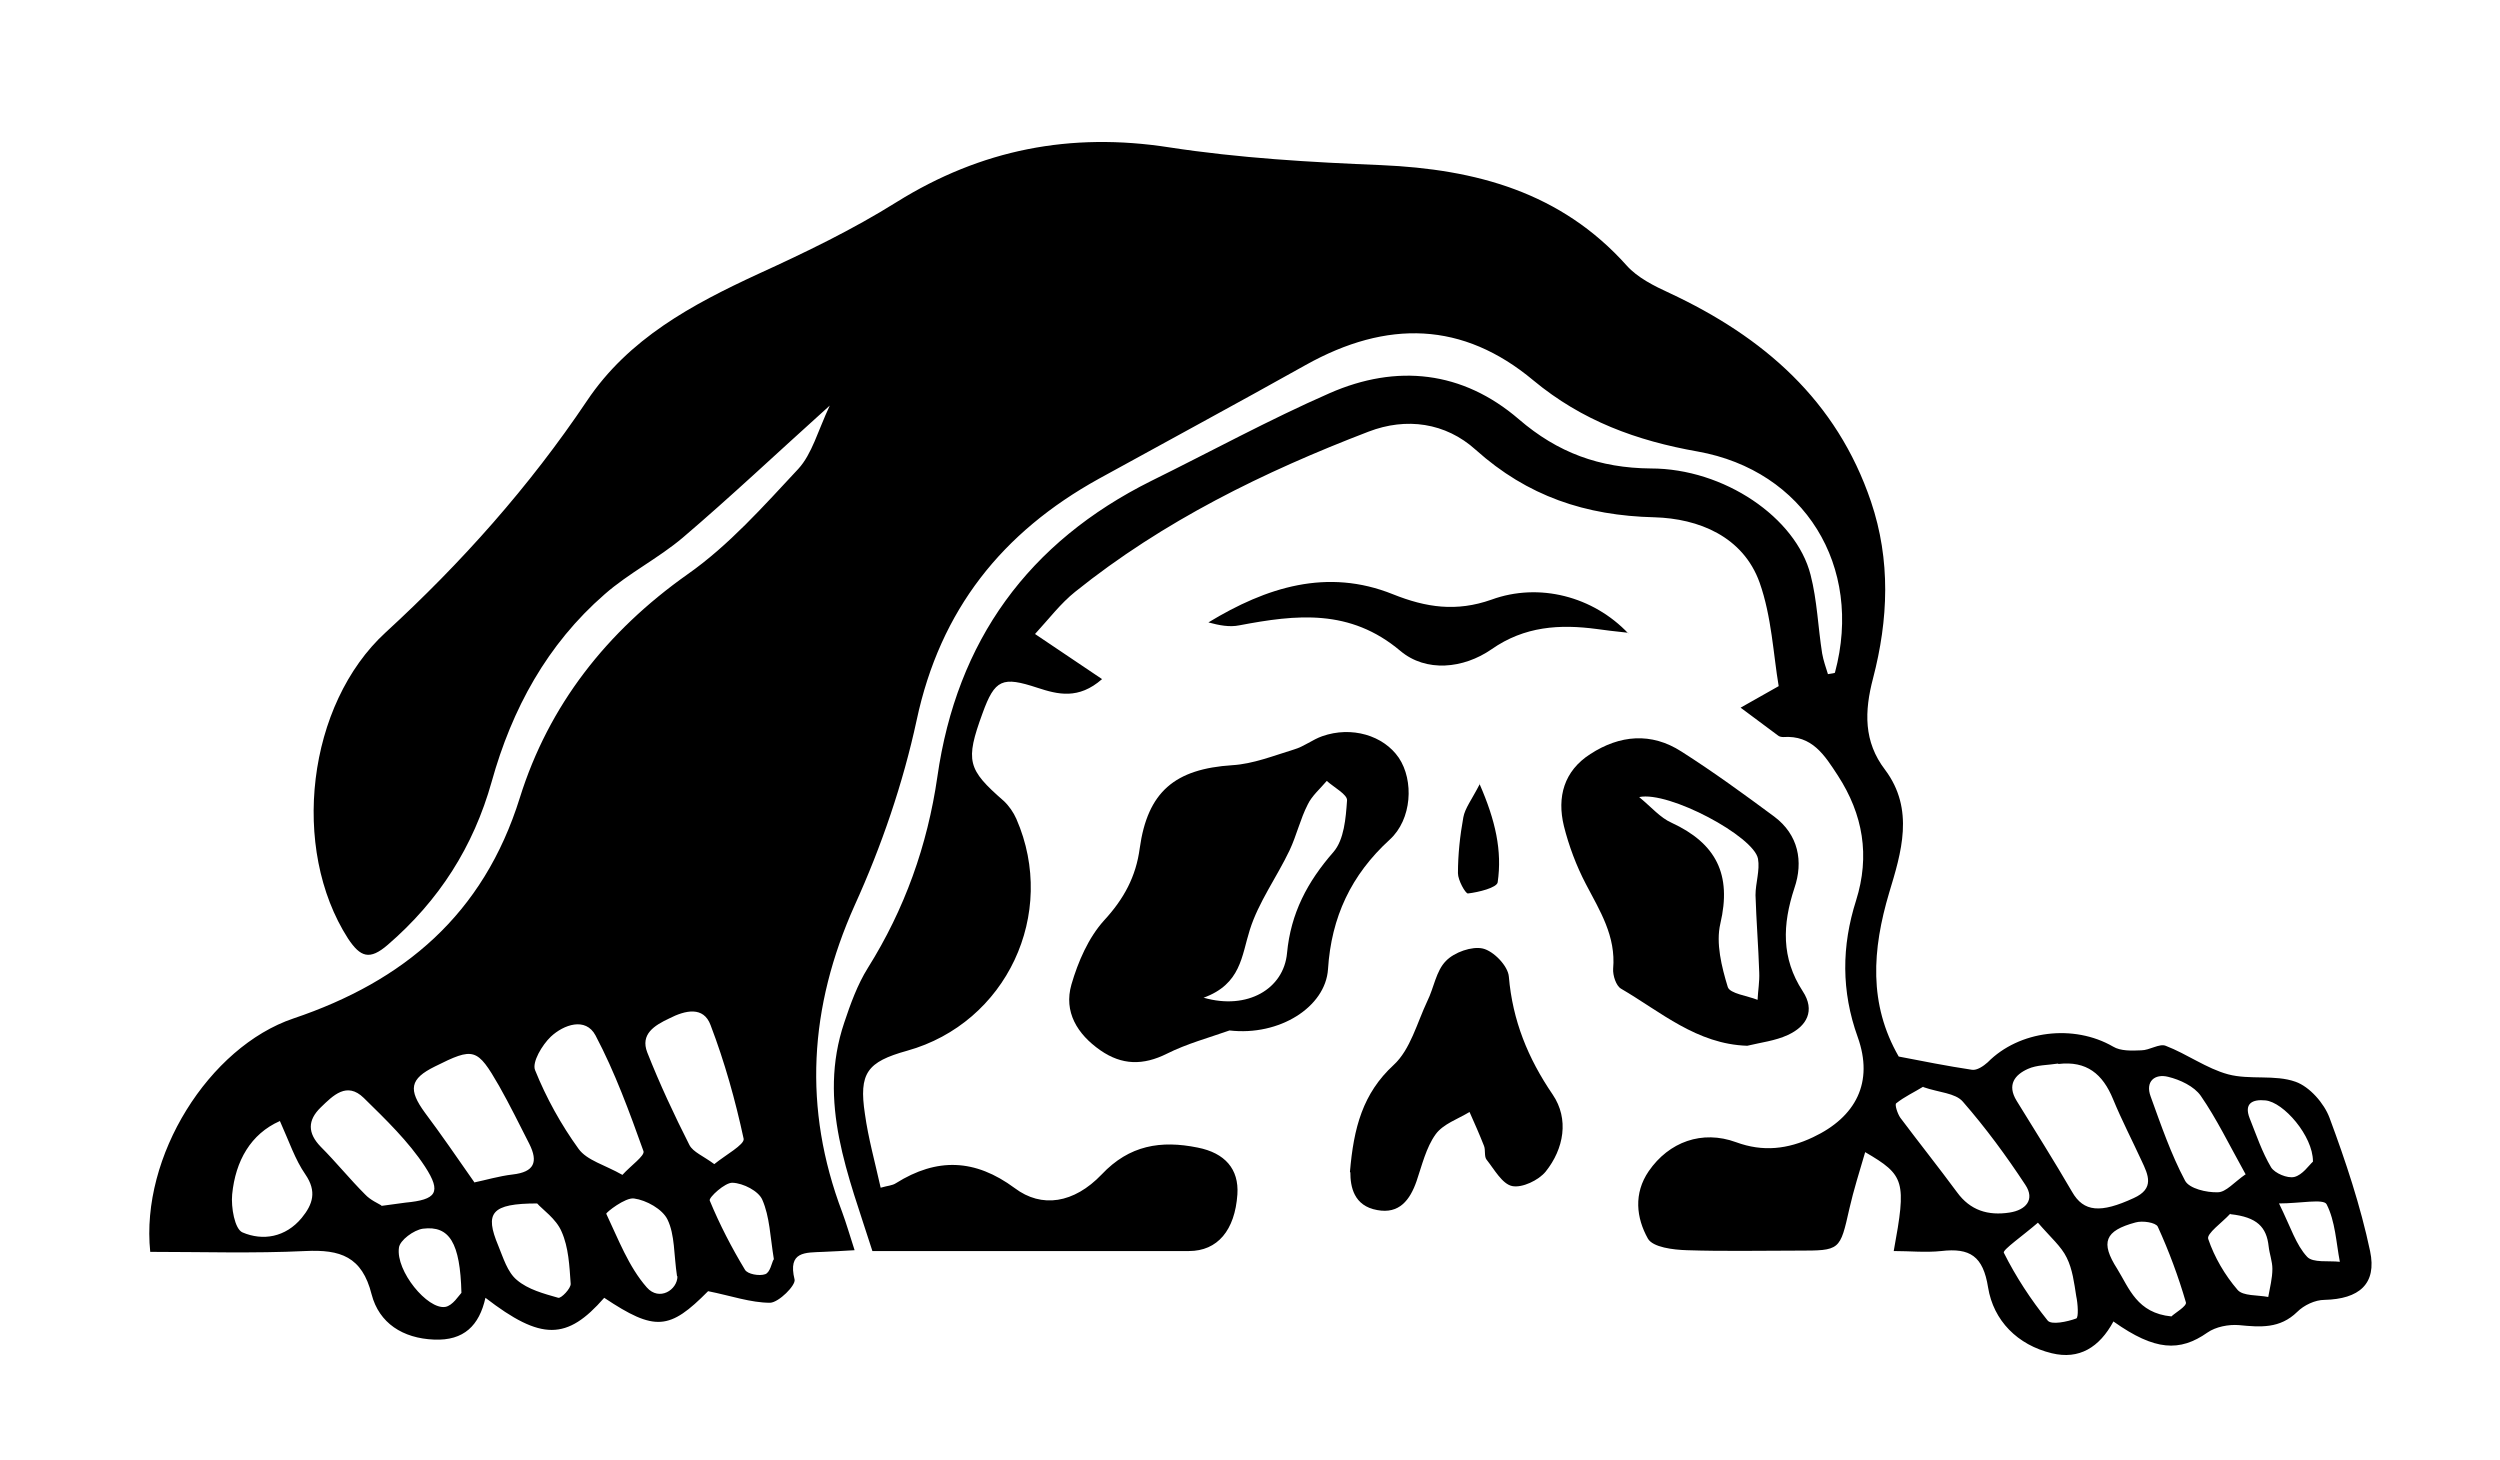 <?xml version="1.0" encoding="UTF-8"?>
<svg xmlns="http://www.w3.org/2000/svg" version="1.1" viewBox="0 0 60.41 35.28">
  <!-- Generator: Adobe Illustrator 28.6.0, SVG Export Plug-In . SVG Version: 1.2.0 Build 709)  -->
  <g>
    <g id="Layer_1">
      <g id="yrcN4H">
        <g>
          <path d="M51.07,31.93c-.34.63-.83.93-1.49.77-.83-.2-1.41-.79-1.54-1.59-.12-.76-.44-.96-1.13-.88-.38.04-.76,0-1.15,0,.31-1.69.27-1.83-.69-2.39-.14.48-.28.92-.38,1.36-.23,1.02-.22,1.02-1.25,1.02-.89,0-1.79.02-2.68-.01-.33-.01-.82-.07-.94-.28-.28-.5-.35-1.09.02-1.63.49-.71,1.29-1,2.11-.7.65.24,1.25.17,1.86-.12,1.04-.49,1.47-1.33,1.08-2.42-.4-1.11-.39-2.2-.04-3.3.34-1.08.17-2.08-.44-3.02-.32-.49-.62-.98-1.32-.93-.04,0-.1-.01-.13-.04-.3-.22-.6-.45-.9-.67.27-.15.55-.31.92-.52-.13-.77-.17-1.68-.46-2.5-.4-1.12-1.48-1.55-2.54-1.58-1.67-.04-3.07-.51-4.32-1.63-.73-.66-1.68-.79-2.59-.44-2.53.97-4.96,2.16-7.09,3.87-.35.28-.63.65-.97,1.02.55.37,1.04.7,1.62,1.09-.57.5-1.07.37-1.56.21-.85-.28-1.03-.21-1.33.62-.42,1.15-.36,1.35.51,2.11.13.12.24.28.31.44,1,2.29-.24,4.93-2.64,5.6-.97.27-1.17.54-1.02,1.53.08.58.24,1.15.38,1.78.17-.05.28-.05.37-.11.99-.62,1.91-.59,2.87.12.65.49,1.43.37,2.1-.33.67-.71,1.43-.83,2.32-.65.66.13,1,.52.96,1.13-.06.87-.48,1.37-1.17,1.37-2.54,0-5.09,0-7.65,0-.58-1.83-1.33-3.59-.68-5.52.15-.45.32-.92.57-1.32.89-1.42,1.44-2.96,1.68-4.62.47-3.29,2.2-5.67,5.17-7.15,1.44-.71,2.85-1.48,4.31-2.12,1.62-.71,3.21-.54,4.57.63.94.81,1.95,1.18,3.19,1.19,1.77,0,3.51,1.19,3.86,2.57.16.62.18,1.27.28,1.9.03.17.09.34.14.5.1-.02.17-.02.17-.04.69-2.57-.74-4.88-3.32-5.34-1.47-.26-2.79-.74-3.97-1.72-1.7-1.42-3.53-1.47-5.5-.37-1.66.93-3.33,1.83-5,2.75-2.33,1.29-3.83,3.16-4.4,5.83-.33,1.53-.85,3.05-1.5,4.48-1.1,2.46-1.25,4.9-.3,7.41.1.27.18.55.3.92-.32.02-.54.03-.76.04-.43.02-.86-.02-.69.67.03.14-.38.55-.59.56-.47,0-.95-.17-1.5-.28-.93.94-1.28.98-2.51.16-.9,1.03-1.52,1.04-2.87,0-.15.67-.52,1.04-1.24,1.01-.76-.03-1.33-.4-1.51-1.09-.23-.92-.76-1.09-1.6-1.05-1.25.06-2.51.02-3.75.02-.24-2.31,1.42-4.95,3.46-5.64,2.67-.9,4.59-2.51,5.47-5.33.7-2.24,2.1-4.02,4.05-5.4,1-.7,1.84-1.65,2.68-2.55.33-.36.47-.91.76-1.53-1.3,1.17-2.4,2.21-3.55,3.19-.59.5-1.31.86-1.89,1.37-1.39,1.21-2.24,2.77-2.73,4.53-.44,1.57-1.27,2.87-2.51,3.94-.44.38-.66.3-.96-.15-1.4-2.18-.99-5.66.91-7.4,1.83-1.68,3.47-3.52,4.86-5.59,1.01-1.51,2.54-2.33,4.14-3.07,1.14-.52,2.28-1.07,3.35-1.74,2.04-1.27,4.2-1.69,6.58-1.32,1.69.26,3.41.36,5.13.43,2.28.1,4.34.65,5.93,2.43.26.29.66.49,1.03.66,2.27,1.06,4.04,2.59,4.87,5.04.48,1.42.42,2.85.05,4.27-.21.8-.23,1.53.29,2.21.72.96.39,2.01.1,2.97-.41,1.38-.5,2.69.23,3.96.57.11,1.17.23,1.77.32.12.02.28-.09.38-.18.76-.77,2.08-.93,3.03-.38.18.11.45.1.68.09.2,0,.44-.17.59-.11.52.2.99.55,1.51.69.52.14,1.13,0,1.63.18.34.12.69.52.82.87.39,1.05.75,2.13.98,3.22.17.8-.27,1.16-1.1,1.18-.23,0-.5.13-.66.29-.42.41-.89.37-1.41.32-.25-.02-.56.04-.76.18-.67.47-1.27.44-2.26-.26ZM49.73,25.7c-.25.04-.51.03-.73.13-.31.14-.51.38-.27.77.45.73.91,1.46,1.34,2.2.28.49.69.52,1.49.15.51-.23.35-.56.19-.9-.23-.5-.48-.98-.69-1.49-.25-.61-.64-.93-1.32-.85ZM15.04,28.39c.21-.23.54-.46.51-.57-.34-.95-.69-1.91-1.16-2.8-.24-.45-.77-.26-1.08.03-.21.2-.46.62-.38.81.27.67.63,1.32,1.05,1.9.2.28.64.39,1.06.63ZM17.26,28.13c.27-.22.73-.47.71-.61-.2-.93-.46-1.86-.8-2.75-.17-.46-.61-.36-1-.16-.36.17-.7.38-.53.82.3.76.65,1.51,1.02,2.24.09.17.33.26.6.46ZM11.47,28.57c.25-.05.58-.15.92-.19.52-.06.62-.3.4-.74-.24-.47-.47-.94-.73-1.4-.53-.92-.61-.94-1.55-.47-.61.3-.65.56-.24,1.12.39.52.76,1.06,1.2,1.69ZM46.47,26.26c-.21.13-.45.24-.65.4-.04.03.03.25.1.35.45.6.92,1.19,1.37,1.8.32.44.75.57,1.27.49.39-.06.62-.31.38-.67-.46-.7-.96-1.38-1.51-2.01-.18-.21-.58-.22-.95-.35ZM9.21,29.14c.28-.04.43-.06.59-.08.74-.07.88-.24.47-.87-.4-.61-.95-1.14-1.48-1.66-.41-.4-.74-.06-1.04.23-.32.31-.32.62,0,.95.37.37.7.78,1.07,1.15.13.14.32.22.4.27ZM6.76,27.09c-.7.31-1.07.96-1.15,1.77-.03.31.06.84.25.92.49.21,1.04.12,1.43-.35.27-.33.37-.64.09-1.05-.25-.36-.39-.79-.62-1.3ZM54.26,28.37c-.4-.72-.7-1.34-1.08-1.89-.16-.23-.5-.39-.79-.46-.32-.08-.56.11-.42.48.25.69.49,1.39.83,2.03.1.19.52.29.79.28.2,0,.39-.24.68-.44ZM12.99,29.08c-1.13,0-1.28.23-.95,1.02.12.29.22.64.45.83.27.23.65.33,1,.43.07.02.31-.23.3-.34-.03-.43-.05-.88-.22-1.26-.13-.31-.47-.54-.59-.68ZM52.47,31.81c.08-.08.38-.25.35-.34-.18-.62-.41-1.24-.68-1.83-.05-.1-.37-.15-.54-.1-.74.2-.85.48-.44,1.12.29.47.48,1.07,1.31,1.15ZM16.36,30.84c-.08-.53-.05-1-.23-1.37-.12-.25-.51-.47-.81-.51-.21-.03-.68.34-.67.37.29.61.54,1.28.98,1.78.3.34.74.06.74-.27ZM49.25,29.54c-.37.32-.86.66-.83.73.29.58.65,1.13,1.06,1.64.09.11.47.03.69-.05.06-.02.04-.36,0-.54-.05-.32-.09-.65-.23-.93-.13-.27-.38-.48-.7-.85ZM18.7,30.43c-.09-.55-.1-1.03-.28-1.44-.09-.21-.46-.4-.72-.41-.18-.01-.58.36-.55.43.24.58.53,1.14.85,1.67.06.11.35.16.49.11.12-.04.16-.28.2-.35ZM53.89,29.33c-.19.21-.58.48-.53.61.15.44.4.87.71,1.23.13.15.48.12.74.17.04-.23.1-.45.1-.68,0-.18-.07-.36-.09-.54-.05-.47-.28-.71-.92-.78ZM11.15,31.24c-.03-1.21-.29-1.63-.93-1.55-.22.03-.56.28-.58.46-.08.56.69,1.5,1.12,1.43.18-.03.33-.28.39-.34ZM55.89,28.06c0-.61-.71-1.43-1.15-1.47-.31-.03-.52.07-.38.43.16.4.3.82.52,1.19.09.14.39.27.56.23.2-.05.35-.28.45-.37ZM55.07,29.08c.29.59.41,1,.68,1.29.14.15.52.09.79.12-.09-.47-.11-.98-.32-1.39-.07-.14-.64-.02-1.15-.02Z"/>
          <path d="M29.71,24.9c-.51.18-1.03.32-1.51.56-.58.29-1.09.28-1.61-.08-.56-.39-.89-.93-.7-1.59.16-.55.41-1.13.79-1.55.48-.52.77-1.06.86-1.74.19-1.37.85-1.92,2.24-2.01.5-.03,1-.23,1.49-.38.24-.07.45-.24.68-.32.71-.25,1.48-.02,1.85.52.37.55.32,1.49-.22,1.98-.93.85-1.41,1.87-1.49,3.13-.06.91-1.17,1.62-2.38,1.48ZM29.09,24.11c1.05.3,1.93-.21,2.01-1.08.09-.96.49-1.72,1.12-2.44.26-.3.3-.82.33-1.25.01-.14-.31-.31-.49-.47-.16.19-.36.36-.46.57-.18.35-.27.75-.44,1.11-.31.65-.75,1.25-.96,1.92-.2.63-.21,1.31-1.12,1.64Z"/>
          <path d="M42.22,25.27c-1.22-.04-2.09-.82-3.05-1.38-.12-.07-.2-.32-.19-.48.07-.79-.32-1.4-.66-2.05-.23-.44-.41-.92-.53-1.4-.17-.7,0-1.33.64-1.74.71-.46,1.47-.53,2.2-.06.77.49,1.51,1.03,2.24,1.57.59.44.71,1.09.49,1.73-.29.88-.32,1.69.2,2.49.31.47.1.85-.36,1.06-.3.14-.65.18-.98.26ZM39.62,19.27c.29.24.5.49.77.61,1.08.5,1.46,1.25,1.18,2.44-.11.47.03,1.04.18,1.53.05.16.47.21.72.31.01-.22.05-.44.04-.66-.02-.62-.07-1.24-.09-1.87,0-.29.11-.6.06-.88-.1-.54-2.15-1.64-2.87-1.49Z"/>
          <path d="M32.62,28.32c.09-1.07.31-1.9,1.06-2.59.4-.37.56-1.01.81-1.54.16-.32.21-.73.45-.97.2-.21.63-.36.89-.3.26.06.61.42.63.68.09,1.06.46,1.97,1.06,2.85.4.59.27,1.31-.17,1.86-.17.21-.57.4-.81.35-.24-.05-.43-.4-.62-.64-.06-.08-.02-.23-.06-.33-.11-.28-.23-.55-.35-.82-.28.17-.64.29-.82.54-.23.32-.33.75-.46,1.13-.16.46-.42.8-.95.7-.57-.1-.65-.57-.65-.91Z"/>
          <path d="M39.34,15.29c-.36-.04-.55-.06-.75-.09-.9-.12-1.75-.07-2.55.49-.68.47-1.58.56-2.2.04-1.22-1.03-2.52-.88-3.89-.62-.24.05-.49,0-.75-.07,1.4-.85,2.87-1.32,4.46-.68.8.32,1.53.43,2.38.13,1.15-.42,2.46-.08,3.31.82Z"/>
          <path d="M35.75,18.94c.39.89.55,1.62.44,2.38-.02.13-.46.24-.72.27-.06,0-.24-.32-.24-.49,0-.45.05-.91.13-1.35.04-.22.2-.42.4-.81Z"/>
        </g>
      </g>
    </g>
  </g>
</svg>